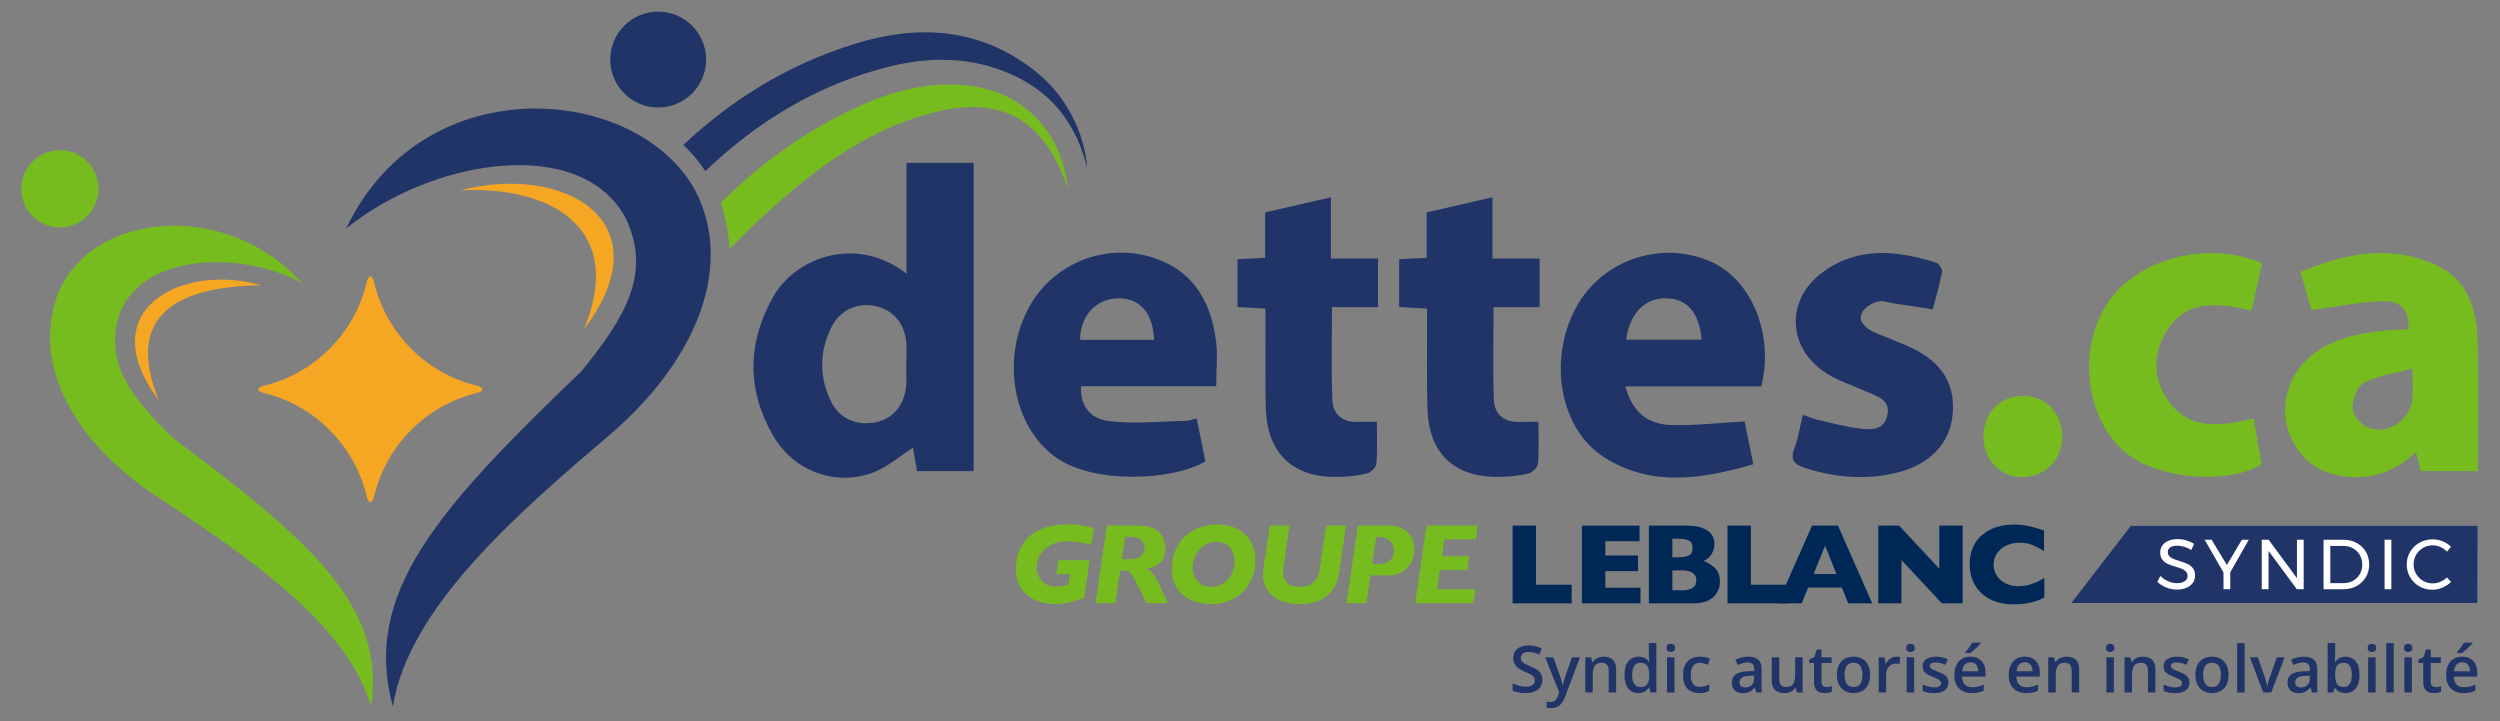 <svg id="Calque_1" data-name="Calque 1" xmlns="http://www.w3.org/2000/svg" viewBox="0 0 1040 300"><rect x="0" y="0" width="1040" height="300" fill="#808080" stroke="none"/><defs><style>.cls-1 {
fill: #002856;
}
.cls-1, .cls-2, .cls-3, .cls-4, .cls-5, .cls-6, .cls-7 {
stroke-width: 0px;
}
.cls-2, .cls-3, .cls-5 {
fill-rule: evenodd;
}
.cls-2, .cls-7 {
fill: #77bc1f;
}
.cls-3, .cls-4 {
fill: #203468;
}
.cls-5 {
fill: #f5a623;
}
.cls-6 {
fill: #fff;
}</style></defs><path class="cls-4" d="M284.27 60.27c20.29-19.02 43.87-33.53 71.33-42.05 26.63-8.26 52.41-6.65 75.22 11.5 12.39 9.85 20.4 25.17 21.43 40.2-4.3-17.92-14.31-31.23-31.23-38.85-16.61-7.48-33.87-7.66-51.17-3.34-30.08 7.51-54.94 23.03-76.44 43.44-2.62-3.99-5.69-7.63-9.13-10.91"/><path class="cls-7" d="M299.87 84.43c16.61-16.73 35.93-30.51 58.52-40.66 13.34-5.99 27.3-9.54 42.17-8.4 23.88 1.84 40.69 17.85 43.7 43.04-.96-2.44-1.43-3.6-1.89-4.77-9.44-24.32-26.52-33.27-52.07-27.32-24.02 5.6-43.96 18.74-62.38 34.36-8.56 7.26-16.69 14.86-24.29 22.9-.32-3.01-.66-5.69-1.01-7.97-.59-3.8-1.5-7.54-2.74-11.18"/><path class="cls-7" d="M455.04 219.62l-1.09 7c-3.39-.96-6.58-1.44-9.57-1.44s-5.5.55-7.49 1.65c-2 1.11-3.44 2.48-4.33 4.14-.88 1.65-1.32 3.31-1.32 4.99.0 1.42.31 2.74.94 3.98.63 1.24 1.56 2.24 2.79 3 1.22.75 2.67 1.13 4.33 1.13.71.0 1.41-.05 2.09-.17.69-.12 1.27-.25 1.77-.39s.93-.27 1.31-.4l.65-4.29h-5.66l.84-5.77h13l-2.26 15.65c-1.15.44-2.34.84-3.56 1.21s-2.6.7-4.13.98-3.06.41-4.6.41c-2.19.0-4.24-.3-6.16-.91-1.92-.61-3.63-1.53-5.16-2.78-1.53-1.25-2.7-2.79-3.54-4.61-.84-1.83-1.26-3.93-1.26-6.33.0-1.66.25-3.48.73-5.45s1.46-3.96 2.92-5.97c1.47-2.01 3.7-3.7 6.69-5.05 3-1.36 6.81-2.04 11.42-2.04 3.66.0 7.21.49 10.66 1.45"/><path class="cls-7" d="M485.87 250.9h-9.01l-3.21-6.74c-.95-2.03-1.77-3.56-2.47-4.57-.7-1.02-1.31-1.65-1.84-1.89-.53-.24-1.24-.36-2.12-.36h-1.24l-2.05 13.56h-8.17l4.68-32.28h12.6c4.59.0 7.7 1.01 9.33 3.03 1.64 2.03 2.46 4.2 2.46 6.55.0 2.47-.68 4.39-2.04 5.77-1.36 1.37-3.26 2.21-5.7 2.54 1.25.72 2.21 1.56 2.88 2.52s1.47 2.46 2.41 4.5l3.49 7.39zM476.19 227.95c0-1.23-.46-2.32-1.36-3.25-.91-.92-2.74-1.39-5.51-1.39h-1.28l-1.35 9.32h3.26c2.3.0 3.91-.48 4.85-1.45.93-.98 1.39-2.05 1.39-3.23z"/><path class="cls-7" d="M522.26 232.92c0 2.63-.43 5.05-1.29 7.29-.86 2.24-2.12 4.19-3.76 5.86-1.64 1.67-3.61 2.97-5.9 3.88-2.28.92-4.83 1.38-7.66 1.38-2.57.0-5.08-.49-7.56-1.46-2.48-.98-4.52-2.57-6.14-4.79-1.62-2.21-2.42-5.02-2.42-8.42.0-2.95.52-5.59 1.53-7.92 1.03-2.33 2.43-4.27 4.22-5.85 1.79-1.57 3.81-2.74 6.06-3.52 2.25-.79 4.64-1.18 7.17-1.18 2.98.0 5.67.6 8.08 1.78 2.39 1.19 4.28 2.9 5.63 5.14 1.36 2.23 2.04 4.84 2.04 7.82M513.62 233.47c0-1.61-.32-3.03-.95-4.24-.64-1.2-1.52-2.15-2.64-2.81-1.12-.67-2.43-1-3.91-1-2.06.0-3.85.55-5.36 1.64-1.52 1.09-2.66 2.47-3.44 4.15-.78 1.66-1.16 3.35-1.16 5.04.0 2.18.68 4.03 2.04 5.54 1.36 1.53 3.23 2.29 5.6 2.29 1.5.0 2.86-.28 4.08-.86 1.21-.57 2.25-1.37 3.12-2.39.88-1.02 1.54-2.17 1.97-3.42.43-1.27.65-2.58.65-3.93z"/><path class="cls-7" d="M559.94 218.61l-2.87 19.73c-.41 2.86-1.33 5.26-2.78 7.19-1.46 1.94-3.32 3.4-5.6 4.35s-4.87 1.43-7.78 1.43c-3.87.0-6.95-.65-9.27-1.95-2.32-1.31-3.93-2.87-4.86-4.69-.93-1.81-1.39-3.56-1.39-5.24.0-1.38.15-2.98.45-4.8l2.42-16.02h8.2l-2.47 16.86c-.15.84-.22 1.66-.22 2.45.0 1.75.5 3.22 1.52 4.39 1.01 1.17 2.86 1.75 5.56 1.75 1.37.0 2.6-.22 3.68-.64 1.09-.43 2.02-1.15 2.8-2.16.78-1.02 1.3-2.39 1.58-4.12l2.82-18.54h8.2z"/><path class="cls-7" d="M588.35 228.42c0 1.98-.4 3.79-1.2 5.43-.8 1.65-2.08 2.98-3.81 4.01-1.74 1.02-3.92 1.53-6.54 1.53h-6.69l-1.65 11.51h-8.31l4.73-32.29h12.11c3.97.0 6.86.93 8.66 2.77s2.7 4.2 2.7 7.03M579.8 228.86c0-1.05-.25-2.01-.73-2.84-.49-.84-1.23-1.5-2.22-1.98s-2.19-.72-3.57-.72h-.77l-1.67 11.37h2.3c2.11.0 3.76-.47 4.92-1.43 1.16-.95 1.75-2.41 1.75-4.39z"/><polygon class="cls-7" points="614.76 218.61 613.95 224.36 600.88 224.36 599.88 231.38 611.22 231.38 610.41 237.15 598.97 237.15 597.88 245.12 613.76 245.12 612.94 250.9 588.75 250.9 593.43 218.61 614.76 218.61"/><polygon class="cls-1" points="682.44 250.99 658.06 250.99 658.06 218.66 682.05 218.66 682.05 225.14 667.81 225.14 667.81 231.07 681.4 231.07 681.4 237.58 667.81 237.58 667.81 244.48 682.44 244.48 682.44 250.99"/><path class="cls-1" d="M715.48 241.82c0 2.79-.95 5.01-2.86 6.68-1.9 1.66-4.57 2.5-7.99 2.5h-18.69v-32.34h15.63c2.02.0 3.78.19 5.29.58 1.5.39 2.71.92 3.63 1.6s1.6 1.47 2.05 2.39c.45.92.68 1.92.68 3.01.0 1.18-.23 2.27-.7 3.28-.47 1-1.05 1.83-1.74 2.47s-1.39 1.1-2.09 1.37c2.21.87 3.89 1.97 5.05 3.3s1.74 3.06 1.74 5.17M704.1 227.96c0-1.56-.51-2.59-1.54-3.1s-2.63-.77-4.81-.77h-2.05v7.75h2.1c2.23.0 3.83-.26 4.82-.77.99-.51 1.48-1.55 1.48-3.11zM705.68 241.43c0-2.77-2.01-4.15-6.02-4.15h-3.96v8.28h3.96c4.02.0 6.02-1.38 6.02-4.13z"/><polygon class="cls-1" points="743.2 250.99 718.64 250.99 718.64 218.66 728.39 218.66 728.39 243.24 743.2 243.25 743.2 250.99"/><polygon class="cls-1" points="653.81 250.99 629.24 250.99 629.24 218.66 638.99 218.66 638.99 243.24 653.81 243.25 653.81 250.99"/><path class="cls-1" d="M778.84 250.99h-9.99l-2.63-6.56h-14.04l-2.69 6.56h-9.98l14.3-32.34h10.78l14.26 32.34zm-14.86-12.18-4.74-11.8-4.78 11.8h9.52z"/><polygon class="cls-1" points="816.48 250.99 807.8 250.99 791.02 232.98 791.02 250.99 781.36 250.99 781.36 218.66 790.02 218.66 806.75 236.58 806.75 218.66 816.48 218.66 816.48 250.99"/><path class="cls-1" d="M850.46 248.57c-1.34.7-2.71 1.26-4.11 1.68-1.4.42-2.81.72-4.24.9-1.42.18-2.89.27-4.42.27-2.82.0-5.34-.39-7.57-1.17s-4.17-1.92-5.81-3.44-2.87-3.29-3.69-5.32-1.22-4.26-1.22-6.68c0-2.79.48-5.23 1.44-7.32s2.32-3.83 4.05-5.22c1.73-1.38 3.71-2.41 5.93-3.07 2.21-.66 4.55-.99 7.01-.99 3.67.0 7.83.82 12.48 2.45v8.59c-1.6-1-3.19-1.82-4.75-2.49-1.57-.66-3.4-.99-5.52-.99-1.88.0-3.64.37-5.27 1.12-1.63.74-2.95 1.81-3.94 3.19-1 1.38-1.49 3-1.49 4.85.0 1.64.43 3.13 1.3 4.5.87 1.36 2.08 2.44 3.63 3.24s3.29 1.2 5.24 1.2c1.57.0 3.06-.19 4.46-.57 1.4-.38 2.58-.8 3.53-1.27.96-.46 1.94-1.02 2.95-1.65v8.19z"/><polygon class="cls-4" points="861.68 250.85 1030.56 250.85 1030.64 218.77 886.42 218.77 861.68 250.85"/><path class="cls-4" d="M377.1 113.85V67.76h27.94v128.22h-23.55c-.56-3.23-1.16-6.71-1.68-9.74-5.5 3.51-10.59 8.05-16.55 10.31-15.54 5.89-33.07-.44-41.67-15.37-11.03-19.14-10.78-38.89.26-58.05 9.06-15.74 34.12-25.68 55.25-9.28M376.97 151.86h.07c0-2.94.11-5.88-.02-8.82-.35-7.98-5.07-13.82-12.52-15.65-7.2-1.77-14.78 1.3-18.37 8.23-5.31 10.23-5.46 20.9-.49 31.29 3.49 7.29 10.7 10.33 18.78 8.74 6.9-1.36 11.83-7.13 12.52-14.97.26-2.92.04-5.88.04-8.82z"/><path class="cls-7" d="M1030.81 195.96h-23.63c-.68-2.5-1.32-4.85-2.14-7.89-7.86 7.4-16.81 11.02-27.14 10.37-11.83-.74-20.69-6.18-25.29-17.41-4.31-10.54-1.46-23.3 6.86-31.26 8.83-8.45 20.06-10.9 31.66-12.18 3.57-.39 7.19-.4 10.74-.59.58-7.37-2.68-11.9-10.49-11.7-9.72.26-19.39 2.3-29.78 3.67-1.14-3.94-2.75-9.49-4.6-15.88 18.91-7.8 37.65-11.58 56.62-2.72 13.31 6.21 16.87 18.82 17.11 32.34.3 17.59.08 35.19.08 53.26M1003.61 153.32c-7.46 2.02-14.42 2.89-20.24 5.93-2.81 1.47-4.88 7.08-4.71 10.7.14 2.85 3.69 6.88 6.64 8 8.17 3.1 17.32-3.21 18.25-11.89.38-3.5.06-7.08.06-12.74z"/><path class="cls-4" d="M676.13 160.73c2.89 10.5 8.95 15.85 19.48 16.1 9.83.24 19.69-.93 30.17-1.52 1.02 5.07 2.2 10.95 3.58 17.84-21.21 6.06-41.95 9.58-61.7-2.69-18.76-11.65-23.91-40.69-11.95-62.67 10.75-19.76 35.62-28.1 56.23-18.85 16.78 7.53 26.11 30.31 20.76 51.79h-56.56M707.89 141.31c-1.02-11.38-6.06-17.08-14.79-17.23-8.83-.15-15.07 6.2-16.64 17.23h31.43z"/><path class="cls-4" d="M505.95 160.65h-56.2c-.49 7.31 3.07 13.42 11.39 14.49 10.55 1.35 21.43.13 32.16-.06 1.28-.02 2.55-.56 4.51-1.02 1.27 6.21 2.47 12.1 3.65 17.87-13.29 7.9-47.07 10-63.2-2.38-17-13.05-21.76-40.44-10.2-61.71 10.42-19.18 33.87-27.79 54.33-19.69 14.9 5.9 21.36 18.22 23.42 33.14.85 6.14.14 12.5.14 19.35m-25.86-19.27c-.4-11.39-6.26-17.67-15.46-17.28-8.89.38-15.34 7.55-15.32 17.28h30.78z"/><path class="cls-4" d="M526.43 128.39c-4.16-.24-7.69-.45-11.6-.67v-19.89c3.88-.19 7.4-.37 11.46-.57V88.34c9.16-2.1 17.9-4.1 27.37-6.27v25.49h19.59v20.22H554.1c0 13.35-.34 25.95.14 38.51.24 6.39 4.56 9.52 11.1 9.23 2.22-.1 4.45-.02 7.43-.02.0 5.76.28 11.61-.19 17.41-.12 1.51-2.36 3.68-3.98 4.07-3.92.96-8.05 1.35-12.1 1.42-18.67.32-29.35-9.75-29.9-28.37-.34-11.54-.13-23.1-.17-34.65.0-2.2.0-4.41.0-6.99"/><path class="cls-4" d="M593.65 128.39c-4.16-.24-7.69-.45-11.6-.67v-19.89c3.88-.19 7.4-.37 11.46-.57V88.34c9.16-2.1 17.9-4.1 27.37-6.27v25.49h19.59v20.22h-19.15c0 13.35-.34 25.95.14 38.51.24 6.39 4.56 9.52 11.1 9.23 2.22-.1 4.45-.02 7.43-.02.0 5.76.28 11.61-.19 17.41-.12 1.51-2.36 3.68-3.98 4.07-3.92.96-8.05 1.35-12.1 1.42-18.67.32-29.35-9.75-29.9-28.37-.34-11.54-.13-23.1-.17-34.65.0-2.2.0-4.41.0-6.99"/><path class="cls-4" d="M780.89 138.73c3.87 1.62 7.91 3.22 11.87 4.88 14.31 6.01 20.61 15.18 19.58 28.38-.96 12.27-9.34 21.27-23.47 24.7-12.87 3.12-25.57 1.97-38.14-2.06-4.66-1.49-6.08-3.57-4.2-8.38 1.62-4.16 2.24-8.71 3.44-13.69 2.12.74 3.88 1.54 5.73 1.96 6.13 1.4 12.23 3.12 18.45 3.83 4.37.5 9.62.51 10.96-5.4 1.45-6.4-3.73-7.88-8.08-9.81-5.77-2.56-11.93-4.5-17.22-7.84-16.3-10.3-17.17-30.48-1.67-41.98 14.73-10.93 31.05-9.19 47.35-4.01 1.15.37 2.63 2.75 2.4 3.9-1.06 5.46-2.65 10.83-3.86 15.47-7.23-1.3-15.06-1.98-20.01-3.28s-17.78 7.21-3.14 13.35"/><path class="cls-7" d="M941.01 109.59c-1.27 5.79-2.48 11.3-3.7 16.8-.19.85-.49 1.67-.83 2.81-13.36-3.02-26.8-5.19-35.28 8.7-5.71 9.36-5.58 19.88.85 28.89 8.93 12.5 21.85 10.42 35.48 7.31 1.11 6.43 2.19 12.74 3.26 18.98-11.05 7.81-44.23 8.01-59.02-7.03-14.66-14.91-17.15-41.78-4.82-60.25 12.23-18.31 41.89-26.03 64.06-16.2"/><path class="cls-7" d="M841.6 198.49c-9.4.12-16.43-7.03-16.48-16.78-.05-9.83 6.71-16.92 16.21-17.01 9.51-.09 16.44 6.89 16.57 16.69.13 9.56-6.94 16.98-16.3 17.1"/><path class="cls-6" d="M908.58 227.46c-1.03-.3-1.98-.46-2.84-.46-1.2.0-2.15.23-2.87.69-.71.46-1.07 1.09-1.07 1.89.0.73.21 1.32.64 1.78s.97.83 1.59 1.09c.62.27 1.5.57 2.62.93 1.4.43 2.52.84 3.38 1.23s1.6.98 2.21 1.75.91 1.8.91 3.07c0 1.17-.32 2.2-.95 3.08-.64.88-1.54 1.56-2.68 2.04-1.14.49-2.46.72-3.95.72s-2.98-.3-4.41-.88c-1.44-.59-2.67-1.37-3.71-2.35l1.26-2.44c.98.96 2.08 1.7 3.31 2.22 1.23.52 2.42.78 3.58.78 1.37.0 2.45-.27 3.25-.81s1.19-1.27 1.19-2.19c0-.73-.21-1.32-.65-1.8-.43-.47-.97-.84-1.63-1.12-.66-.27-1.54-.58-2.66-.91-1.37-.41-2.49-.81-3.36-1.2-.86-.39-1.59-.97-2.19-1.74-.59-.76-.9-1.77-.9-3.03.0-1.1.31-2.07.91-2.91.61-.84 1.46-1.49 2.56-1.94 1.1-.45 2.37-.68 3.82-.68 1.23.0 2.45.18 3.64.55 1.18.36 2.24.84 3.16 1.45l-1.17 2.53c-.97-.61-1.96-1.06-2.99-1.37"/><polygon class="cls-6" points="935.5 224.53 927.79 238.07 927.79 245.12 924.97 245.12 924.97 238.18 917.15 224.53 920.03 224.53 926.38 235.03 932.62 224.53 935.5 224.53"/><polygon class="cls-6" points="955.53 224.53 958.33 224.53 958.33 245.12 955.48 245.12 943.72 229.18 943.72 245.12 940.89 245.12 940.89 224.53 943.74 224.53 955.53 240.51 955.53 224.53"/><path class="cls-6" d="M980.4 225.87c1.62.89 2.89 2.12 3.81 3.69.93 1.57 1.38 3.33 1.38 5.27s-.47 3.7-1.39 5.26c-.94 1.57-2.22 2.8-3.84 3.69-1.63.89-3.46 1.34-5.47 1.34h-8.29v-20.59h8.38c2 0 3.81.45 5.42 1.34M978.93 241.57c1.16-.67 2.09-1.59 2.76-2.76.68-1.18 1.02-2.49 1.02-3.94s-.34-2.79-1.03-3.97c-.68-1.18-1.62-2.11-2.81-2.78-1.19-.68-2.5-1.01-3.96-1.01h-5.5v15.47h5.61c1.44.0 2.73-.33 3.9-1z"/><rect class="cls-6" x="991.98" y="224.53" width="2.82" height="20.59"/><path class="cls-6" d="M1015.21 227.55c-1.04-.46-2.11-.69-3.21-.69-1.45.0-2.78.35-4 1.06-1.21.7-2.17 1.66-2.88 2.87-.7 1.2-1.06 2.53-1.06 3.99s.35 2.75 1.06 3.97c.71 1.22 1.67 2.18 2.88 2.88 1.22.7 2.54 1.06 4 1.06 1.08.0 2.14-.22 3.18-.66s1.96-1.05 2.76-1.81l1.71 1.85c-1.04 1.02-2.25 1.82-3.62 2.4s-2.77.86-4.18.86c-1.96.0-3.75-.46-5.39-1.39-1.62-.93-2.9-2.2-3.85-3.81-.95-1.6-1.41-3.38-1.41-5.32s.48-3.68 1.43-5.28c.95-1.6 2.25-2.86 3.9-3.78 1.64-.92 3.46-1.38 5.44-1.38 1.43.0 2.82.27 4.16.81 1.34.54 2.5 1.3 3.49 2.28l-1.68 2.03c-.78-.82-1.69-1.47-2.73-1.93"/><g><path class="cls-4" d="M641.6 282.81c0 1.14-.28 2.13-.84 2.96-.56.83-1.36 1.46-2.4 1.9s-2.29.66-3.73.66c-.7.0-1.38-.04-2.02-.12s-1.25-.2-1.81-.35-1.09-.34-1.55-.56v-2.98c.78.34 1.66.65 2.63.93.97.28 1.95.42 2.96.42.82.0 1.5-.11 2.04-.32.54-.22.94-.52 1.21-.92.26-.4.4-.87.4-1.41.0-.57-.15-1.06-.46-1.45-.31-.4-.77-.76-1.39-1.09s-1.4-.68-2.33-1.06c-.63-.26-1.24-.55-1.81-.87-.58-.33-1.09-.71-1.54-1.15-.45-.44-.8-.96-1.06-1.56s-.39-1.31-.39-2.13c0-1.09.26-2.02.79-2.8.52-.77 1.26-1.37 2.22-1.78s2.07-.62 3.35-.62c1.01.0 1.97.11 2.86.32s1.77.51 2.63.9l-1 2.55c-.79-.33-1.56-.59-2.3-.78s-1.5-.29-2.28-.29c-.67.0-1.24.1-1.7.3-.47.2-.82.49-1.06.85-.24.37-.36.8-.36 1.3.0.56.14 1.04.42 1.42s.71.73 1.29 1.05c.59.32 1.34.67 2.26 1.06 1.06.44 1.97.9 2.71 1.39.74.48 1.31 1.06 1.71 1.74.4.67.59 1.52.59 2.53z"/><path class="cls-4" d="M642.8 273.45h3.38l3 8.34c.13.38.25.75.36 1.12s.21.72.29 1.08c.08.35.15.7.2 1.06h.08c.09-.46.21-.97.38-1.54.16-.57.35-1.14.55-1.71l2.88-8.34h3.34l-6.27 16.62c-.36.95-.8 1.76-1.33 2.44-.52.67-1.14 1.18-1.85 1.53-.71.35-1.53.52-2.44.52-.44.0-.82-.02-1.15-.07-.33-.05-.6-.1-.83-.15v-2.48c.18.04.42.08.7.12.28.04.57.05.87.05.55.0 1.03-.11 1.44-.33.4-.22.75-.53 1.03-.93.28-.4.51-.86.7-1.37l.51-1.37-5.84-14.57z"/><path class="cls-4" d="M667.09 273.17c1.65.0 2.93.42 3.85 1.27.92.85 1.38 2.21 1.38 4.09v9.53h-3.1v-8.95c0-1.14-.23-1.99-.7-2.55-.47-.57-1.19-.85-2.16-.85-1.42.0-2.4.44-2.95 1.31-.55.87-.82 2.13-.82 3.79v7.26h-3.1v-14.61h2.42l.44 1.98h.17c.32-.51.71-.93 1.18-1.26.47-.33 1-.58 1.58-.75.59-.17 1.19-.25 1.83-.25z"/><path class="cls-4" d="M681.56 288.33c-1.74.0-3.14-.64-4.19-1.91-1.05-1.27-1.58-3.15-1.58-5.63s.53-4.4 1.6-5.69c1.07-1.28 2.48-1.93 4.23-1.93.74.0 1.39.1 1.94.3.55.2 1.03.46 1.43.8.4.33.74.71 1.02 1.12h.14c-.04-.27-.1-.67-.15-1.18-.06-.51-.09-.99-.09-1.43v-5.25h3.12v20.54h-2.43l-.55-1.99h-.13c-.26.42-.6.8-1 1.14s-.88.61-1.43.81-1.2.3-1.95.3zM682.43 285.81c1.33.0 2.27-.38 2.81-1.15.55-.77.83-1.91.85-3.45v-.41c0-1.64-.26-2.89-.79-3.77s-1.49-1.31-2.89-1.31c-1.12.0-1.97.45-2.55 1.35-.59.9-.88 2.16-.88 3.77s.29 2.84.88 3.69 1.45 1.27 2.58 1.27z"/><path class="cls-4" d="M695.05 267.85c.48.0.89.13 1.23.38.35.26.52.7.52 1.32s-.17 1.05-.52 1.31-.76.39-1.23.39-.91-.13-1.25-.39-.51-.7-.51-1.31.17-1.06.51-1.32.75-.38 1.25-.38zM696.58 273.45v14.61h-3.1v-14.61h3.1z"/><path class="cls-4" d="M706.91 288.33c-1.38.0-2.58-.27-3.59-.81s-1.79-1.36-2.34-2.47c-.55-1.11-.82-2.52-.82-4.22s.3-3.23.9-4.36 1.43-1.96 2.49-2.5c1.06-.54 2.28-.81 3.65-.81.87.0 1.66.09 2.37.26s1.31.38 1.8.63l-.92 2.48c-.54-.22-1.09-.4-1.65-.55-.56-.15-1.1-.22-1.62-.22-.85.0-1.56.19-2.13.57s-.99.94-1.27 1.69-.42 1.68-.42 2.79.14 1.98.42 2.71c.28.73.7 1.29 1.25 1.66s1.24.56 2.05.56 1.52-.1 2.15-.29 1.23-.44 1.8-.75v2.69c-.55.32-1.15.55-1.78.71s-1.41.23-2.34.23z"/><path class="cls-4" d="M727.2 273.17c1.85.0 3.25.41 4.19 1.23.95.82 1.42 2.09 1.42 3.83v9.84h-2.2l-.59-2.07h-.11c-.41.53-.84.96-1.28 1.31-.44.34-.95.6-1.52.77-.58.17-1.28.26-2.11.26-.87.0-1.65-.16-2.34-.48s-1.23-.81-1.62-1.47c-.4-.66-.59-1.5-.59-2.51.0-1.5.56-2.64 1.68-3.39s2.82-1.18 5.09-1.25l2.53-.09v-.77c0-1.01-.24-1.73-.71-2.17-.47-.43-1.13-.65-1.99-.65-.73.0-1.44.11-2.13.32-.69.21-1.36.47-2.01.78l-1-2.19c.71-.38 1.52-.69 2.43-.92.91-.24 1.86-.36 2.84-.36zM729.73 281.08l-1.89.07c-1.55.05-2.64.32-3.26.79-.63.48-.94 1.13-.94 1.95.0.72.22 1.25.65 1.58s1 .5 1.7.5c1.07.0 1.96-.31 2.67-.92.71-.61 1.06-1.51 1.06-2.7v-1.27z"/><path class="cls-4" d="M749.89 273.45v14.61h-2.44l-.42-1.97h-.17c-.31.5-.7.92-1.17 1.25-.48.33-1 .58-1.58.74s-1.19.24-1.83.24c-1.1.0-2.04-.19-2.82-.56-.78-.37-1.37-.95-1.79-1.74-.41-.78-.62-1.8-.62-3.04v-9.54h3.12v8.96c0 1.14.23 1.98.69 2.55.46.56 1.18.84 2.16.84s1.69-.19 2.24-.58c.56-.39.95-.96 1.18-1.72.23-.76.35-1.69.35-2.79v-7.27h3.12z"/><path class="cls-4" d="M759.76 285.82c.4.0.8-.04 1.2-.11.4-.07.76-.17 1.08-.27v2.35c-.34.15-.79.28-1.33.38-.55.11-1.11.16-1.7.16-.83.0-1.57-.14-2.23-.42-.66-.28-1.18-.75-1.57-1.43-.39-.68-.58-1.61-.58-2.81v-7.85h-1.99v-1.39l2.14-1.1 1.02-3.13h1.95v3.25h4.19v2.36h-4.19v7.82c0 .74.19 1.29.55 1.65.37.36.86.54 1.47.54z"/><path class="cls-4" d="M777.96 280.72c0 1.21-.16 2.29-.48 3.23s-.78 1.74-1.39 2.38c-.61.65-1.34 1.14-2.19 1.48-.85.34-1.82.51-2.89.51-1 0-1.92-.17-2.76-.51s-1.56-.83-2.17-1.48c-.61-.65-1.09-1.44-1.42-2.38-.33-.94-.5-2.02-.5-3.23.0-1.61.28-2.98.84-4.1.56-1.12 1.36-1.98 2.4-2.57s2.27-.88 3.71-.88c1.35.0 2.53.29 3.56.88s1.83 1.45 2.42 2.57c.58 1.13.87 2.49.87 4.09zm-10.6.0c0 1.07.13 1.98.39 2.73.26.76.66 1.34 1.21 1.74.55.4 1.25.6 2.11.6s1.57-.2 2.11-.6c.55-.4.95-.98 1.2-1.74.26-.76.38-1.67.38-2.73s-.13-1.97-.38-2.71c-.26-.74-.66-1.31-1.2-1.7s-1.25-.59-2.13-.59c-1.29.0-2.22.43-2.81 1.29-.59.86-.88 2.1-.88 3.71z"/><path class="cls-4" d="M788.93 273.17c.25.0.51.01.81.04.29.03.54.06.75.11l-.29 2.9c-.18-.05-.41-.09-.68-.12-.27-.03-.51-.04-.72-.04-.55.0-1.08.09-1.58.27s-.95.45-1.33.82c-.39.37-.69.82-.91 1.37-.22.55-.33 1.18-.33 1.9v7.64h-3.12v-14.61h2.43l.42 2.57h.14c.29-.52.65-.99 1.08-1.43.43-.43.93-.78 1.48-1.04.56-.26 1.17-.39 1.84-.39z"/><path class="cls-4" d="M794.76 267.85c.48.0.89.13 1.23.38.35.26.52.7.52 1.32s-.17 1.05-.52 1.31-.76.39-1.23.39-.91-.13-1.25-.39-.51-.7-.51-1.31.17-1.06.51-1.32.75-.38 1.25-.38zM796.29 273.45v14.61h-3.1v-14.61h3.1z"/><path class="cls-4" d="M810.55 283.89c0 .96-.23 1.77-.7 2.43s-1.15 1.16-2.04 1.5-1.99.51-3.28.51c-1.02.0-1.9-.07-2.63-.22-.73-.15-1.43-.37-2.08-.67v-2.68c.69.33 1.48.61 2.34.84.87.24 1.69.36 2.46.36 1.02.0 1.76-.16 2.2-.48.45-.32.67-.75.67-1.29.0-.32-.09-.6-.27-.85s-.51-.51-1-.78-1.2-.59-2.15-.97c-.92-.37-1.7-.74-2.34-1.11-.63-.37-1.11-.82-1.44-1.34s-.49-1.19-.49-2.01c0-1.29.51-2.28 1.54-2.95s2.38-1.01 4.07-1.01c.9.0 1.74.09 2.54.27s1.58.44 2.34.79l-.98 2.34c-.66-.29-1.32-.53-1.99-.72-.66-.19-1.34-.28-2.03-.28-.8.0-1.41.12-1.83.37-.42.25-.63.6-.63 1.06.0.34.1.63.3.87.2.24.55.48 1.05.71.5.24 1.19.53 2.08.88.87.33 1.63.68 2.26 1.05.64.37 1.13.81 1.47 1.34s.51 1.21.51 2.05z"/><path class="cls-4" d="M819.71 273.17c1.3.0 2.42.27 3.35.81.93.54 1.65 1.3 2.15 2.28s.75 2.17.75 3.54v1.66h-9.76c.04 1.42.42 2.51 1.14 3.27.73.77 1.74 1.15 3.06 1.15.93.0 1.77-.09 2.52-.27.74-.18 1.51-.45 2.3-.8v2.52c-.73.34-1.47.59-2.23.75s-1.66.24-2.72.24c-1.43.0-2.7-.28-3.78-.84-1.09-.56-1.94-1.39-2.55-2.5-.61-1.11-.92-2.49-.92-4.13s.28-3.03.83-4.17c.56-1.14 1.33-2.02 2.34-2.61 1-.6 2.17-.9 3.51-.9zM819.71 275.51c-.98.0-1.77.32-2.37.95s-.96 1.56-1.06 2.79h6.65c0-.73-.13-1.38-.36-1.94s-.59-1-1.06-1.32c-.47-.32-1.07-.48-1.8-.48zM824.03 267.35v.26c-.21.26-.5.56-.86.92s-.75.73-1.18 1.12c-.42.39-.84.77-1.25 1.12-.41.36-.79.66-1.12.9h-2.07v-.34c.29-.33.61-.73.97-1.2.36-.47.71-.95 1.06-1.44.35-.49.64-.94.88-1.35h3.58z"/><path class="cls-4" d="M842.31 273.17c1.3.0 2.42.27 3.35.81.93.54 1.65 1.3 2.15 2.28.5.99.75 2.17.75 3.54v1.66h-9.76c.04 1.42.42 2.51 1.14 3.27.73.77 1.74 1.15 3.06 1.15.93.0 1.77-.09 2.52-.27.74-.18 1.51-.45 2.3-.8v2.52c-.73.34-1.47.59-2.23.75s-1.66.24-2.72.24c-1.43.0-2.7-.28-3.78-.84-1.09-.56-1.94-1.39-2.55-2.5-.61-1.11-.92-2.49-.92-4.13s.28-3.03.83-4.17c.55-1.14 1.33-2.02 2.34-2.61 1-.6 2.17-.9 3.51-.9zM842.31 275.51c-.98.0-1.77.32-2.37.95s-.96 1.56-1.06 2.79h6.65c0-.73-.13-1.38-.36-1.94s-.59-1-1.06-1.32-1.07-.48-1.8-.48z"/><path class="cls-4" d="M859.69 273.17c1.65.0 2.93.42 3.85 1.27.92.85 1.38 2.21 1.38 4.09v9.53h-3.1v-8.95c0-1.14-.23-1.99-.7-2.55-.47-.57-1.19-.85-2.17-.85-1.42.0-2.4.44-2.95 1.31-.55.87-.82 2.13-.82 3.79v7.26h-3.1v-14.61h2.42l.44 1.98h.17c.32-.51.71-.93 1.18-1.26.47-.33 1-.58 1.58-.75.59-.17 1.19-.25 1.83-.25z"/><path class="cls-4" d="M877.84 267.85c.48.0.89.13 1.23.38.35.26.52.7.52 1.32s-.17 1.05-.52 1.31-.76.39-1.23.39-.91-.13-1.25-.39-.51-.7-.51-1.31.17-1.06.51-1.32.75-.38 1.25-.38zM879.37 273.45v14.61h-3.1v-14.61h3.1z"/><path class="cls-4" d="M891.42 273.17c1.65.0 2.93.42 3.85 1.27.92.85 1.38 2.21 1.38 4.09v9.53h-3.1v-8.95c0-1.14-.23-1.99-.7-2.55-.47-.57-1.19-.85-2.17-.85-1.42.0-2.4.44-2.95 1.31-.55.87-.82 2.13-.82 3.79v7.26h-3.1v-14.61h2.42l.44 1.98h.17c.32-.51.71-.93 1.18-1.26.47-.33 1-.58 1.58-.75.59-.17 1.19-.25 1.83-.25z"/><path class="cls-4" d="M910.8 283.89c0 .96-.23 1.77-.7 2.43s-1.15 1.16-2.04 1.5-1.99.51-3.28.51c-1.02.0-1.9-.07-2.63-.22-.73-.15-1.43-.37-2.08-.67v-2.68c.69.33 1.48.61 2.34.84.87.24 1.69.36 2.46.36 1.02.0 1.76-.16 2.2-.48.45-.32.67-.75.67-1.29.0-.32-.09-.6-.27-.85s-.51-.51-1-.78-1.2-.59-2.15-.97c-.92-.37-1.7-.74-2.34-1.11-.63-.37-1.11-.82-1.44-1.34s-.49-1.19-.49-2.01c0-1.29.51-2.28 1.54-2.95s2.38-1.01 4.07-1.01c.9.0 1.74.09 2.54.27s1.58.44 2.34.79l-.98 2.34c-.66-.29-1.32-.53-1.99-.72-.66-.19-1.34-.28-2.03-.28-.8.0-1.41.12-1.83.37-.42.25-.63.6-.63 1.06.0.34.1.63.3.87.2.24.55.48 1.05.71.5.24 1.19.53 2.08.88.87.33 1.63.68 2.26 1.05.64.37 1.13.81 1.47 1.34s.51 1.21.51 2.05z"/><path class="cls-4" d="M927.08 280.72c0 1.21-.16 2.29-.48 3.23s-.78 1.74-1.39 2.38c-.61.65-1.34 1.14-2.19 1.48-.85.34-1.82.51-2.89.51-1 0-1.92-.17-2.76-.51s-1.56-.83-2.17-1.48c-.61-.65-1.08-1.44-1.42-2.38-.33-.94-.5-2.02-.5-3.23.0-1.61.28-2.98.84-4.1s1.36-1.98 2.4-2.57 2.28-.88 3.71-.88c1.35.0 2.53.29 3.56.88s1.84 1.45 2.42 2.57c.58 1.13.87 2.49.87 4.09zm-10.6.0c0 1.07.13 1.98.39 2.73s.66 1.34 1.21 1.74c.55.4 1.25.6 2.11.6s1.57-.2 2.11-.6c.55-.4.95-.98 1.2-1.74s.38-1.67.38-2.73-.13-1.97-.38-2.71c-.26-.74-.66-1.31-1.2-1.7-.55-.39-1.25-.59-2.13-.59-1.29.0-2.22.43-2.81 1.29-.59.86-.88 2.1-.88 3.71z"/><path class="cls-4" d="M933.76 288.06h-3.12v-20.54h3.12v20.54z"/><path class="cls-4" d="M941.52 288.06l-5.56-14.61h3.29l3.01 8.58c.19.55.37 1.14.53 1.77s.27 1.17.33 1.6h.11c.06-.45.18-.99.36-1.62.18-.63.36-1.21.54-1.75l3.01-8.58h3.27l-5.56 14.61h-3.33z"/><path class="cls-4" d="M958.35 273.17c1.85.0 3.25.41 4.19 1.23.95.82 1.42 2.09 1.42 3.83v9.84h-2.2l-.59-2.07h-.11c-.41.53-.84.96-1.28 1.31-.44.34-.95.6-1.53.77-.58.17-1.28.26-2.11.26-.87.0-1.65-.16-2.34-.48s-1.23-.81-1.62-1.47c-.4-.66-.59-1.5-.59-2.51.0-1.5.56-2.64 1.68-3.39 1.12-.76 2.82-1.18 5.09-1.25l2.53-.09v-.77c0-1.01-.24-1.73-.71-2.17-.47-.43-1.13-.65-1.99-.65-.73.0-1.44.11-2.12.32-.69.21-1.36.47-2.01.78l-1-2.19c.71-.38 1.52-.69 2.43-.92.91-.24 1.86-.36 2.85-.36zM960.89 281.08l-1.89.07c-1.55.05-2.64.32-3.26.79-.63.48-.94 1.13-.94 1.95.0.72.22 1.25.65 1.58s1 .5 1.7.5c1.07.0 1.96-.31 2.67-.92.71-.61 1.06-1.51 1.06-2.7v-1.27z"/><path class="cls-4" d="M971.41 267.52v4.95c0 .57-.01 1.13-.05 1.68-.03.55-.06.98-.09 1.29h.13c.4-.63.95-1.17 1.66-1.6.71-.44 1.62-.65 2.73-.65 1.73.0 3.13.64 4.18 1.91 1.06 1.27 1.59 3.15 1.59 5.64.0 1.65-.24 3.05-.73 4.17-.48 1.13-1.16 1.98-2.04 2.55-.88.58-1.9.86-3.08.86-1.11.0-2-.2-2.69-.61-.68-.41-1.22-.89-1.6-1.43h-.22l-.57 1.78h-2.32v-20.54h3.1zM974.97 275.71c-.88.0-1.58.18-2.09.53-.51.35-.89.88-1.11 1.58-.23.7-.35 1.59-.36 2.66v.28c0 1.63.26 2.87.77 3.74.51.86 1.45 1.29 2.82 1.29 1.08.0 1.91-.44 2.49-1.31.58-.88.87-2.13.87-3.77s-.29-2.9-.87-3.74c-.58-.84-1.42-1.25-2.53-1.25z"/><path class="cls-4" d="M986.71 267.85c.48.0.89.13 1.23.38.35.26.52.7.52 1.32s-.17 1.05-.52 1.31-.76.39-1.23.39-.91-.13-1.25-.39-.51-.7-.51-1.31.17-1.06.51-1.32.75-.38 1.25-.38zM988.24 273.45v14.61h-3.1v-14.61h3.1z"/><path class="cls-4" d="M995.79 288.06h-3.12v-20.54h3.12v20.54z"/><path class="cls-4" d="M1001.78 267.85c.48.0.89.13 1.23.38.35.26.52.7.52 1.32s-.17 1.05-.52 1.31-.76.39-1.23.39-.91-.13-1.25-.39-.51-.7-.51-1.31.17-1.06.51-1.32.75-.38 1.25-.38zM1003.32 273.45v14.61h-3.1v-14.61h3.1z"/><path class="cls-4" d="M1013.19 285.82c.4.0.8-.04 1.2-.11.4-.07.76-.17 1.08-.27v2.35c-.34.15-.79.28-1.33.38-.55.11-1.11.16-1.7.16-.83.0-1.57-.14-2.23-.42-.66-.28-1.18-.75-1.57-1.43-.39-.68-.58-1.61-.58-2.81v-7.85h-1.99v-1.39l2.14-1.1 1.02-3.13h1.95v3.25h4.19v2.36h-4.19v7.82c0 .74.18 1.29.56 1.65.37.36.86.54 1.47.54z"/><path class="cls-4" d="M1024.27 273.17c1.3.0 2.42.27 3.35.81.93.54 1.65 1.3 2.15 2.28s.75 2.17.75 3.54v1.66h-9.76c.04 1.42.42 2.51 1.14 3.27.73.77 1.74 1.15 3.06 1.15.93.0 1.77-.09 2.52-.27.74-.18 1.51-.45 2.3-.8v2.52c-.73.34-1.47.59-2.23.75s-1.66.24-2.72.24c-1.43.0-2.69-.28-3.78-.84-1.09-.56-1.94-1.39-2.55-2.5-.61-1.11-.92-2.49-.92-4.13s.28-3.03.83-4.17c.55-1.14 1.33-2.02 2.34-2.61 1-.6 2.17-.9 3.51-.9zM1024.27 275.51c-.98.0-1.77.32-2.37.95s-.96 1.56-1.06 2.79h6.65c0-.73-.13-1.38-.36-1.94-.23-.56-.59-1-1.06-1.32s-1.07-.48-1.8-.48zM1028.58 267.35v.26c-.21.26-.5.56-.86.92s-.75.73-1.17 1.12-.84.77-1.25 1.12c-.41.36-.79.66-1.12.9h-2.07v-.34c.29-.33.61-.73.97-1.2.36-.47.71-.95 1.06-1.44.35-.49.64-.94.88-1.35h3.58z"/></g><path class="cls-5" d="M198.52 163.46c-20.91 5.01-37.41 21.35-42.67 42.17v-.02l-.14.59-.02.08c-.9 3.54-2.3 3.58-3.21-.01h0l-.01-.06v-.03l-.14-.57v.02c-5.27-20.84-21.81-37.2-42.76-42.19-3.25-.96-2.8-2.38 1.19-3.22h-.02c20.41-5.32 36.44-21.46 41.6-41.94h0l.02-.09.21-.87c.88-3.2 2.19-3.15 3.06.04l.19.8.03.13h0c5.14 20.43 21.13 36.56 41.5 41.89h.02l1.14.29c2.88.86 2.92 2.12.02 2.99"/><path class="cls-2" d="M24.9 62.48c8.87.0 16.06 7.19 16.06 16.06S33.77 94.6 24.9 94.6 8.84 87.41 8.84 78.54s7.19-16.06 16.06-16.06"/><path class="cls-3" d="M273.8 4.84c11.01.0 19.94 8.93 19.94 19.94s-8.93 19.94-19.94 19.94-19.94-8.93-19.94-19.94 8.93-19.94 19.94-19.94"/><path class="cls-2" d="M63.55 205.42c37.14 24.55 80.71 53.36 90.84 88.49 6.09-41.65-24.65-68.49-81.98-111.38-18.46-17.73-28.98-31.96-22.71-51.96 10.09-26.01 52.19-25.99 75.89-12.82C92.64 80.69 30.32 88.51 22 129.45c-5.97 26.78 10.98 55.13 41.55 75.98"/><path class="cls-3" d="M255.3 179.46c-39.2 33.43-85.19 72.67-91.87 114.45-12.87-46.98 18.66-82.14 78.47-139.5 18.71-22.96 28.79-40.8 18.76-62.89-18.02-35.66-80.59-25.7-116.64 3.52 34.11-71.64 130.89-58.44 148.3-8.72 10.63 29.92-4.84 64.88-37.02 93.14"/><path class="cls-5" d="M191.5 79.19c37.46-1.93 68.9 15.46 51.52 57.61 33.95-44.99-8.84-68.86-51.52-57.61"/><path class="cls-5" d="M108.75 118.68c-39.18.5-55.94 15.29-42.71 47.76-28.14-37.29 9.4-57.32 42.71-47.76"/></svg>